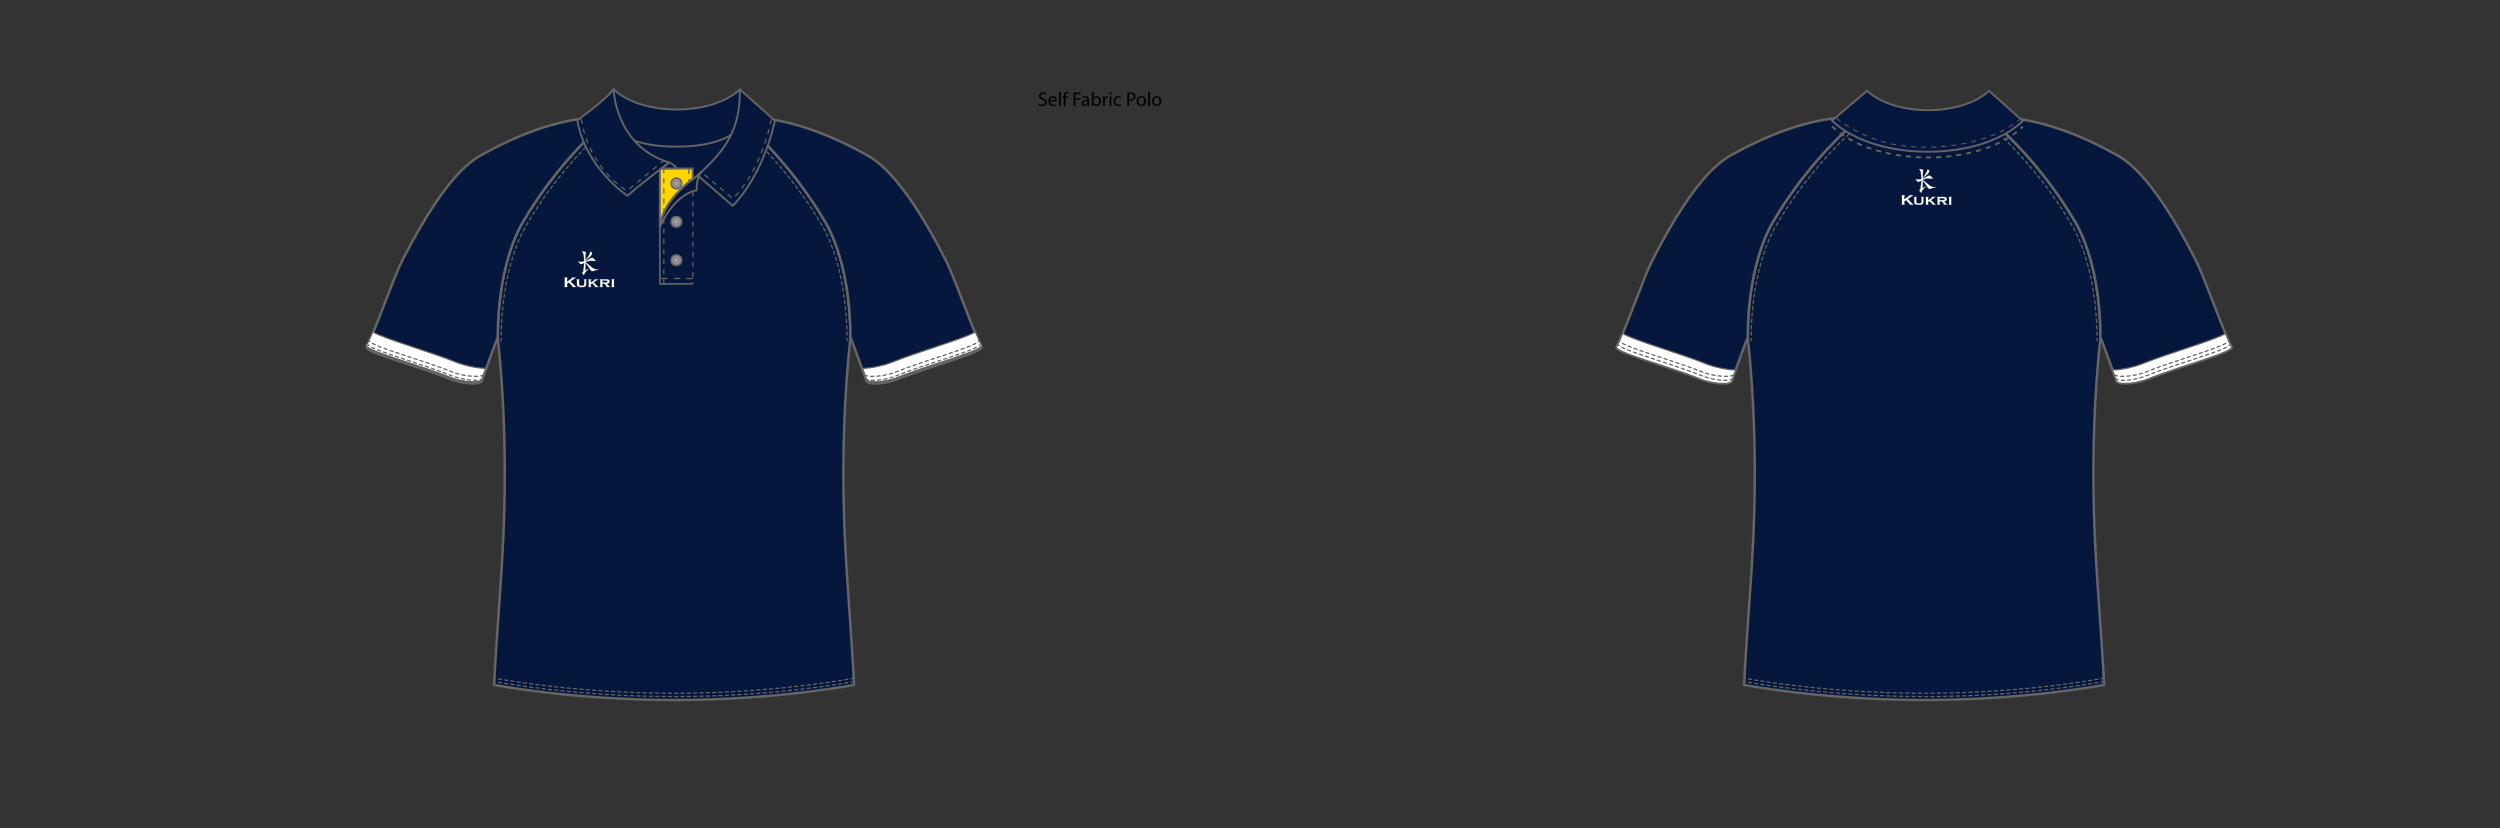 <?xml version="1.0" encoding="UTF-8"?><svg xmlns="http://www.w3.org/2000/svg" xmlns:xlink="http://www.w3.org/1999/xlink" contentScriptType="text/ecmascript" zoomAndPan="magnify" contentStyleType="text/css" style="position: relative; overflow: visible;" version="1.1" width="1600" preserveAspectRatio="xMinYMin meet" viewBox="0 0 1600 530" height="530" x="0" y="0"><rect x="0" y="0" width="1600" height="530" fill="#333333" stroke="none"/><svg contentScriptType="text/ecmascript" zoomAndPan="magnify" xmlns:xlink="http://www.w3.org/1999/xlink" contentStyleType="text/css" id="25_FRONT" style="overflow: visible;" version="1.1" width="880" preserveAspectRatio="xMinYMin meet" viewBox="-160 0 660 503" height="530" class="" xmlns="http://www.w3.org/2000/svg" x="0" y="0">
    <svg contentScriptType="text/ecmascript" zoomAndPan="magnify" xmlns:xlink="http://www.w3.org/1999/xlink" contentStyleType="text/css" id="69_1_BODY_FRONT" version="1.1" width="221" preserveAspectRatio="xMidYMid meet" viewBox="-0.346 -0.59 221 353" height="353" xmlns="http://www.w3.org/2000/svg" x="139" y="73">
        <defs/>
        <g>
            <path stroke-linecap="round" fill="#05173c" data-p="1" stroke-linejoin="round" d="M 110.217 351.6 c 62.371 0 109.213 -9.195 109.213 -9.195 c -0.014 -4.41 -2.694 -42.357 -3.268 -51.275 c -1.273 -19.921 -7.149 -83.762 1.047 -159.817 c 0 -47.636 -15.686 -70.766 -15.686 -70.766 C 184.584 31.661 162.686 9.499 152.045 0.76 c -6.687 2.94 -19.847 6.945 -41.95 6.945 c -22.105 0 -35.265 -4.005 -41.95 -6.945 c -10.642 8.738 -32.539 30.9 -49.478 59.786 c 0 0 -15.689 23.13 -15.689 70.766 c 8.198 76.055 2.323 139.896 1.048 159.817 c -0.572 8.918 -3.254 46.865 -3.266 51.275 C 0.76 342.404 47.849 351.6 110.217 351.6 Z" id="69_1_BODY_FRONT_L0_S1" stroke="#666465" stroke-width="1.52"/>
        </g>
    </svg>
    <svg contentScriptType="text/ecmascript" zoomAndPan="magnify" xmlns:xlink="http://www.w3.org/1999/xlink" contentStyleType="text/css" id="81_1_SLEEVE_FRONT" version="1.1" width="377" preserveAspectRatio="xMidYMid meet" viewBox="-0.83 -0.531 377 164" height="164" xmlns="http://www.w3.org/2000/svg" x="61" y="70">
        <defs/>
        <g>
            <path stroke-linecap="round" fill="#05173c" data-p="1" stroke-linejoin="round" d="M 140.076 0.76 c 0 0 1.699 1.35 5.584 3.059 c -10.642 8.738 -32.539 30.9 -49.478 59.787 c 0 0 -15.689 23.129 -15.689 70.766 c -1.62 3.668 -9.853 26.799 -9.853 26.799 c -2.663 2.662 -14.031 0.473 -18.469 -1.324 C 31.623 151.52 -1.496 143.23 0.881 139.91 c 3.383 -4.727 16.34 -41.83 21.43 -51.844 c 27.905 -54.863 44.413 -62.279 49.703 -65.209 C 102.871 5.768 125.962 1.42 140.076 0.76 Z" id="81_1_SLEEVE_FRONT_L0_S1" stroke="#666465" stroke-width="1.52"/>
            <path stroke-linecap="round" fill="#05173c" data-p="1" stroke-linejoin="round" d="M 235.142 0.76 c 0 0 -1.7 1.35 -5.581 3.059 c 10.641 8.738 32.539 30.9 49.479 59.787 c 0 0 15.686 23.129 15.686 70.766 c 1.62 3.668 9.854 26.799 9.854 26.799 c 2.661 2.662 14.03 0.473 18.468 -1.324 c 20.551 -8.326 53.667 -16.615 51.291 -19.936 c -3.383 -4.727 -16.34 -41.83 -21.431 -51.844 c -27.903 -54.863 -44.409 -62.279 -49.702 -65.209 C 272.348 5.768 249.258 1.42 235.142 0.76 Z" id="81_1_SLEEVE_FRONT_L1_S1" stroke="#666465" stroke-width="1.52"/>
        </g>
    </svg>
    <svg contentScriptType="text/ecmascript" zoomAndPan="magnify" xmlns:xlink="http://www.w3.org/1999/xlink" contentStyleType="text/css" id="38320_1_PANEL_FRONT" version="1.1" width="375" preserveAspectRatio="xMidYMid meet" viewBox="-0.215 -0.223 375 32" height="32" xmlns="http://www.w3.org/2000/svg" x="62" y="201">
        <defs/>
        <g>
            <path stroke-linecap="round" fill="#ffffff" data-p="2" stroke-linejoin="round" d="M 55.787 19.154 C 38.604 12.192 11.304 4.613 4.206 0.375 C 2.598 4.242 1.285 7.117 0.496 8.219 c -2.377 3.32 30.742 11.609 51.291 19.936 c 4.438 1.797 15.806 3.986 18.469 1.324 c 0 0 1.064 -2.989 2.5 -6.984 C 67.446 22.533 59.039 20.471 55.787 19.154 Z" id="38320_1_PANEL_FRONT_L0_S2" stroke="#666465" stroke-width="0.75"/>
            <path stroke-linecap="round" fabric-x="410.114" fabric-y="213.42" fill="#ffffff" data-p="2" stroke-linejoin="round" id="38320_1_PANEL_FRONT_L1_S2" d="M 318.662 19.154 c 17.183 -6.962 44.483 -14.541 51.582 -18.779 c 1.608 3.867 2.921 6.742 3.709 7.844 c 2.377 3.32 -30.742 11.609 -51.291 19.936 c -4.438 1.797 -15.806 3.986 -18.469 1.324 c 0 0 -1.064 -2.989 -2.5 -6.984 C 307.003 22.533 315.41 20.471 318.662 19.154 Z" stroke="#666465" stroke-width="0.75"/>
        </g>
    </svg>
    <svg contentScriptType="text/ecmascript" zoomAndPan="magnify" xmlns:xlink="http://www.w3.org/1999/xlink" contentStyleType="text/css" id="97_1_STITCHING_FRONT" version="1.0" width="373" preserveAspectRatio="xMidYMid meet" viewBox="-0.157 -0.99 373 349" height="349" xmlns="http://www.w3.org/2000/svg" x="63" y="75">
        <defs/>
        <g>
            <path stroke-linecap="round" fill="none" stroke-linejoin="round" stroke-dasharray="1.921,1.921" d="M 146.378 0.383 c -10.643 8.737 -32.541 30.899 -49.479 59.786 c 0 0 -15.688 23.127 -15.688 70.766" id="97_1_STITCHING_FRONT_L0" stroke="#666465" stroke-width="0.767"/>
            <path stroke-linecap="round" fill="none" stroke-linejoin="round" stroke-dasharray="1.921,1.921" d="M 295.618 337.936 c 0 0 -46.842 9.196 -109.213 9.196 c -62.368 0 -109.457 -9.196 -109.457 -9.196" id="97_1_STITCHING_FRONT_L1" stroke="#666465" stroke-width="0.767"/>
            <path stroke-linecap="round" fill="none" stroke-linejoin="round" stroke-dasharray="1.921,1.921" d="M 295.618 335.892 c 0 0 -46.842 9.195 -109.213 9.195 c -62.368 0 -109.457 -9.195 -109.457 -9.195" id="97_1_STITCHING_FRONT_L2" stroke="#666465" stroke-width="0.767"/>
            <path stroke-linecap="round" fill="none" stroke-linejoin="round" stroke-dasharray="1.921,1.921" d="M 226.188 0.383 c 10.641 8.737 32.539 30.899 49.479 59.786 c 0 0 15.688 23.127 15.688 70.766" id="97_1_STITCHING_FRONT_L3" stroke="#666465" stroke-width="0.767"/>
            <path stroke-linecap="round" fabric-x="428.77" fabric-y="212.572" fill="none" stroke-linejoin="round" stroke-dasharray="1.921,1.921" id="97_1_STITCHING_FRONT_L4" d="M 302.412 153.882 c 2.663 2.661 14.271 0.234 18.708 -1.563 c 18.617 -7.545 47.552 -15.057 51.061 -18.871" stroke="#666465" stroke-width="0.767"/>
            <path stroke-linecap="round" fabric-x="421.986" fabric-y="212.572" fill="none" stroke-linejoin="round" stroke-dasharray="1.921,1.921" id="97_1_STITCHING_FRONT_L5" d="M 301.925 151.743 c 3.493 1.979 14.014 0.218 18.173 -1.468 c 19.257 -7.804 49.554 -15.573 51.329 -19.252" stroke="#666465" stroke-width="0.767"/>
            <path stroke-linecap="round" fill="none" stroke-linejoin="round" stroke-dasharray="1.921,1.921" d="M 70.151 153.882 c -2.66 2.661 -14.27 0.234 -18.707 -1.563 c -18.618 -7.545 -47.551 -15.057 -51.061 -18.871" id="97_1_STITCHING_FRONT_L6" stroke="#666465" stroke-width="0.767"/>
            <path stroke-linecap="round" fill="none" stroke-linejoin="round" stroke-dasharray="1.921,1.921" d="M 70.64 151.743 c -3.492 1.979 -14.012 0.218 -18.174 -1.468 c -19.256 -7.804 -49.551 -15.573 -51.329 -19.252" id="97_1_STITCHING_FRONT_L7" stroke="#666465" stroke-width="0.767"/>
        </g>
    </svg>
    <svg contentScriptType="text/ecmascript" zoomAndPan="magnify" xmlns:xlink="http://www.w3.org/1999/xlink" contentStyleType="text/css" id="210_2_COLLAR_FRONT" version="1.1" width="122" preserveAspectRatio="xMidYMid meet" viewBox="-0.052 -0.394 122 120" height="120" xmlns="http://www.w3.org/2000/svg" x="190" y="53">
        <defs/>
        <g>
            <path data-p="1" fill="#05173c" id="210_2_COLLAR_FRONT_L0_S1" stroke-width="1.166" d="M 11.604 16.419 c 13.01 12.539 24.846 19.264 49.238 19.264 c 24.361 0 36.125 -6.695 49.172 -19.202 L 99.347 0.94 c -7.594 7.277 -21.914 12.185 -38.326 12.185 c -16.453 0 -30.801 -4.929 -38.377 -12.235 L 11.604 16.419 Z" stroke="#666465"/>
            <path stroke-linecap="round" fill="#05173c" data-p="1" stroke-linejoin="round" d="M 95.038 71.572 c 19.605 -20.199 25.545 -51.686 25.545 -51.686 L 99.347 0.94 c 0.148 23.824 -7.875 36.175 -25.695 52.214 L 95.038 71.572 Z" id="210_2_COLLAR_FRONT_L1_S1" stroke="#666465" stroke-width="1.166"/>
            <circle fill="#918f90" r="3.201" cx="60.78" id="210_2_COLLAR_FRONT_L2" cy="81.334" stroke="#666465" stroke-width="0.975"/>
            <path fill="#b5b5b5" stroke-width="0.16" id="210_2_COLLAR_FRONT_L3" d="M 61.716 81.977 c 0 0.178 -0.143 0.32 -0.32 0.32 h -1.23 c -0.178 0 -0.322 -0.142 -0.322 -0.32 v -1.234 c 0 -0.174 0.145 -0.319 0.322 -0.319 h 1.23 c 0.178 0 0.32 0.145 0.32 0.319 V 81.977 Z" stroke="#525051"/>
            <circle fill="#918f90" r="3.201" cx="60.78" id="210_2_COLLAR_FRONT_L4" cy="104.656" stroke="#666465" stroke-width="0.975"/>
            <path fill="#b5b5b5" stroke-width="0.16" id="210_2_COLLAR_FRONT_L5" d="M 61.716 105.299 c 0 0.178 -0.143 0.32 -0.32 0.32 h -1.23 c -0.178 0 -0.322 -0.142 -0.322 -0.32 v -1.234 c 0 -0.174 0.145 -0.318 0.322 -0.318 h 1.23 c 0.178 0 0.32 0.145 0.32 0.318 V 105.299 Z" stroke="#525051"/>
            <path fabric-x="245.602" fabric-y="120.14" fill="#ffd600" data-p="1" id="210_2_COLLAR_FRONT_L6_S2" d="M 50.763 49.616 l 0.982 -0.651 l 18.963 -0.029 l -0.004 6.447 c 0 0 -18.404 12.771 -20 29.089 L 50.763 49.616 Z" stroke="#666465" stroke-width="1.166"/>
            <line fill="none" x1="53.142" x2="53.142" y1="119.341" y2="49.216" stroke-dasharray="3.072,3.072" id="210_2_COLLAR_FRONT_L7" stroke="#666465" stroke-width="0.75"/>
            <line fill="none" x1="70.708" x2="50.765" y1="115.777" y2="115.777" stroke-dasharray="3.829,3.829" id="210_2_COLLAR_FRONT_L8" stroke="#666465" stroke-width="0.75"/>
            <path fill="none" stroke-width="1.166" id="210_2_COLLAR_FRONT_L9" d="M 76.226 50.878 c 0 0 -3.168 2.08 -3.168 11.287 c 0 0 -12.889 1.412 -22.354 22.307 c 0 0 -0.117 -15.122 22.947 -31.317 L 76.226 50.878 Z" stroke="#666465"/>
            <path stroke-linecap="round" fabric-x="197.266" fabric-y="85.372" fill="#05173c" data-p="1" stroke-linejoin="round" id="210_2_COLLAR_FRONT_L10_S1" d="M 22.644 0.89 c 0 0 0.963 34.553 33.836 44.453 c 0 0 -16.24 11.884 -25.348 20.2 c 0 0 -25.402 -16.547 -30.549 -45.853 C 0.583 19.69 17.495 7.62 22.644 0.89 Z" stroke="#666465" stroke-width="1.166"/>
            <path data-p="1" fill="#05173c" id="210_2_COLLAR_FRONT_L11_S1" stroke-width="1.166" d="M 60.931 48.925 c 0 0 -0.926 -2.12 -4.451 -3.582 l -4.734 3.622 L 60.931 48.925 Z" stroke="#666465"/>
            <path fill="none" id="210_2_COLLAR_FRONT_L12" stroke-dasharray="3.072,3.072" d="M 3.007 18.754 c 0 0 2.656 27.353 27.697 43.836 l 22.438 -18.44" stroke-width="0.75" stroke="#666465"/>
            <path fill="none" id="210_2_COLLAR_FRONT_L13" stroke-dasharray="3.072,3.072" d="M 118.442 19.046 c 0 0 -5.416 30.213 -23.285 48.207 L 76.651 51.878" stroke-width="0.75" stroke="#666465"/>
            <circle fill="#918f90" r="3.201" cx="60.78" id="210_2_COLLAR_FRONT_L14" cy="58.011" stroke="#666465" stroke-width="0.975"/>
            <path fill="#b5b5b5" stroke-width="0.16" id="210_2_COLLAR_FRONT_L15" d="M 61.716 58.654 c 0 0.178 -0.143 0.319 -0.32 0.319 h -1.23 c -0.178 0 -0.322 -0.142 -0.322 -0.319 V 57.42 c 0 -0.174 0.145 -0.319 0.322 -0.319 h 1.23 c 0.178 0 0.32 0.146 0.32 0.319 V 58.654 Z" stroke="#525051"/>
            <polyline fill="none" id="210_2_COLLAR_FRONT_L16" points="50.765,84.472 50.765,119.06 70.769,119.06" stroke="#666465"/>
            <line fill="none" x1="68.329" x2="68.329" y1="49.216" y2="57.195" stroke-dasharray="3.072,3.072" id="210_2_COLLAR_FRONT_L17" stroke="#666465" stroke-width="0.75"/>
            <line fill="none" x1="70.769" x2="70.769" y1="62.757" y2="119.06" stroke-dasharray="3.072,3.072" id="210_2_COLLAR_FRONT_L18" stroke="#666465" stroke-width="0.75"/>
        </g>
    </svg>
    <svg contentScriptType="text/ecmascript" zoomAndPan="magnify" xmlns:xlink="http://www.w3.org/1999/xlink" contentStyleType="text/css" id="23259_1_SIDESPLITS_FRONT" version="1.0" width="95" preserveAspectRatio="xMidYMid meet" viewBox="0 -0.75 95 57" height="57" class="dummy" xmlns="http://www.w3.org/2000/svg" x="0" y="0">
        <defs/>
        <g/>
    </svg>
    <svg contentScriptType="text/ecmascript" zoomAndPan="magnify" xmlns:xlink="http://www.w3.org/1999/xlink" contentStyleType="text/css" id="496_1_BRANDING_FRONT" style="display: block; position: absolute;" aria-disabled="false" version="1.1" width="32" preserveAspectRatio="xMidYMid meet" viewBox="-0.625 -0.603 32 23" height="23" xmlns="http://www.w3.org/2000/svg" x="182" y="152">
        <defs/>
        <g>
            <path fill="#ffffff" data-p="3" style="display: inline;" id="542_1_BRANDING_FRONT_L0_S1" d="M 2.879 19.028 l -1.023 0.709 v 1.563 c 0 0.092 0.024 0.158 0.07 0.205 c 0.047 0.049 0.132 0.082 0.25 0.109 v 0.135 H 0.05 v -0.135 c 0.118 -0.029 0.201 -0.064 0.25 -0.111 c 0.044 -0.049 0.066 -0.111 0.066 -0.203 v -4.934 c 0 -0.086 -0.022 -0.152 -0.066 -0.197 c -0.049 -0.047 -0.132 -0.088 -0.25 -0.115 v -0.135 h 2.126 v 0.135 c -0.121 0.027 -0.206 0.064 -0.25 0.111 c -0.046 0.047 -0.07 0.115 -0.07 0.201 v 2.043 l 2.795 -1.967 c 0.133 -0.09 0.197 -0.158 0.197 -0.215 c 0 -0.088 -0.095 -0.139 -0.289 -0.174 v -0.135 h 2.796 v 0.135 c -0.12 0.023 -0.202 0.045 -0.249 0.074 c -0.053 0.023 -0.195 0.119 -0.437 0.289 l -0.386 0.277 L 3.969 18.28 l 2.625 2.703 c 0.241 0.252 0.418 0.414 0.523 0.484 c 0.109 0.076 0.246 0.123 0.407 0.146 v 0.135 H 4.858 v -0.135 c 0.178 -0.035 0.266 -0.088 0.266 -0.166 c 0 -0.037 -0.079 -0.139 -0.239 -0.313 L 2.879 19.028 Z" stroke="#666465" stroke-width="0.1"/>
            <path fill="#ffffff" data-p="3" style="display: inline;" id="542_1_BRANDING_FRONT_L1_S1" d="M 13.443 17.409 v 2.539 c 0 0.572 -0.138 0.998 -0.4 1.271 c -0.431 0.426 -1.236 0.639 -2.422 0.639 c -0.8 0 -1.441 -0.102 -1.928 -0.309 c -0.354 -0.152 -0.595 -0.359 -0.723 -0.645 c -0.122 -0.256 -0.181 -0.572 -0.181 -0.957 v -2.539 c 0 -0.086 -0.027 -0.158 -0.068 -0.201 c -0.048 -0.049 -0.128 -0.084 -0.25 -0.121 v -0.119 h 1.968 v 0.119 c -0.119 0.033 -0.201 0.072 -0.251 0.119 c -0.044 0.045 -0.065 0.117 -0.065 0.203 v 2.305 c 0 0.268 0.027 0.477 0.083 0.619 c 0.055 0.141 0.152 0.258 0.286 0.348 c 0.271 0.186 0.669 0.279 1.187 0.279 c 0.514 0 0.91 -0.094 1.185 -0.279 c 0.135 -0.09 0.224 -0.207 0.278 -0.348 c 0.053 -0.143 0.082 -0.352 0.082 -0.619 v -2.305 c 0 -0.086 -0.025 -0.158 -0.067 -0.197 c -0.048 -0.053 -0.126 -0.088 -0.249 -0.125 v -0.119 h 1.85 v 0.119 c -0.118 0.033 -0.198 0.072 -0.244 0.119 C 13.466 17.25 13.443 17.323 13.443 17.409 Z" stroke="#666465" stroke-width="0.1"/>
            <path fill="#ffffff" data-p="3" style="display: inline;" id="542_1_BRANDING_FRONT_L2_S1" d="M 17.082 19.575 l -0.808 0.549 v 1.186 c 0 0.088 0.023 0.158 0.071 0.203 c 0.047 0.045 0.133 0.084 0.248 0.111 v 0.125 h -1.962 v -0.125 c 0.107 -0.023 0.194 -0.061 0.238 -0.105 c 0.048 -0.051 0.071 -0.117 0.071 -0.199 v -3.91 c 0 -0.09 -0.023 -0.158 -0.066 -0.201 c -0.048 -0.049 -0.13 -0.084 -0.243 -0.121 v -0.119 h 1.962 v 0.119 c -0.115 0.033 -0.201 0.072 -0.248 0.119 c -0.048 0.045 -0.071 0.113 -0.071 0.201 v 1.555 l 2.117 -1.42 c 0.151 -0.105 0.23 -0.193 0.23 -0.275 c 0 -0.088 -0.09 -0.146 -0.289 -0.18 v -0.119 h 2.506 v 0.119 c -0.125 0.021 -0.229 0.055 -0.317 0.105 c -0.082 0.047 -0.296 0.193 -0.636 0.443 l -1.865 1.299 l 2.062 2.02 c 0.268 0.266 0.46 0.438 0.573 0.514 c 0.115 0.076 0.241 0.131 0.396 0.156 v 0.125 h -2.44 v -0.125 c 0.179 -0.033 0.269 -0.088 0.269 -0.166 c 0 -0.029 -0.011 -0.057 -0.028 -0.08 c -0.027 -0.027 -0.102 -0.105 -0.237 -0.234 L 17.082 19.575 Z" stroke="#666465" stroke-width="0.1"/>
            <path fill="#ffffff" data-p="3" style="display: inline;" id="542_1_BRANDING_FRONT_L3_S1" d="M 23.28 19.788 v 1.521 c 0 0.088 0.021 0.158 0.064 0.203 c 0.048 0.045 0.128 0.084 0.247 0.111 v 0.125 h -1.968 v -0.125 c 0.119 -0.023 0.198 -0.061 0.247 -0.105 c 0.048 -0.051 0.071 -0.117 0.071 -0.199 v -3.91 c 0 -0.09 -0.023 -0.158 -0.069 -0.201 c -0.051 -0.049 -0.13 -0.084 -0.249 -0.121 v -0.119 h 3.663 c 0.48 0 0.841 0.021 1.092 0.064 c 0.25 0.039 0.472 0.115 0.667 0.227 c 0.404 0.225 0.607 0.588 0.607 1.1 c 0 0.389 -0.128 0.688 -0.371 0.908 c -0.251 0.217 -0.651 0.369 -1.201 0.467 l 1.06 1.262 c 0.195 0.232 0.351 0.393 0.463 0.473 c 0.116 0.086 0.247 0.141 0.393 0.156 v 0.125 h -2.359 v -0.125 c 0.174 -0.033 0.262 -0.098 0.262 -0.186 c 0 -0.063 -0.06 -0.156 -0.166 -0.285 l -1.115 -1.365 H 23.28 Z M 23.28 18.917 h 2.017 c 0.311 0 0.532 -0.027 0.685 -0.088 c 0.202 -0.07 0.309 -0.223 0.309 -0.447 c 0 -0.201 -0.074 -0.338 -0.218 -0.418 c -0.146 -0.08 -0.398 -0.123 -0.775 -0.123 H 23.28 V 18.917 Z" stroke="#666465" stroke-width="0.1"/>
            <path fill="#ffffff" data-p="3" style="display: inline;" id="542_1_BRANDING_FRONT_L4_S1" d="M 30.311 17.409 v 3.9 c 0 0.088 0.023 0.158 0.068 0.203 c 0.048 0.045 0.134 0.084 0.247 0.111 v 0.125 h -1.968 v -0.125 c 0.117 -0.023 0.194 -0.061 0.244 -0.105 c 0.048 -0.051 0.071 -0.117 0.071 -0.199 v -3.91 c 0 -0.09 -0.023 -0.158 -0.066 -0.201 c -0.046 -0.049 -0.132 -0.084 -0.249 -0.121 v -0.119 h 1.968 v 0.119 c -0.113 0.033 -0.199 0.072 -0.247 0.119 C 30.334 17.25 30.311 17.319 30.311 17.409 Z" stroke="#666465" stroke-width="0.1"/>
            <path fill="#ffffff" data-p="3" style="display: inline;" id="542_1_BRANDING_FRONT_L5_S1" d="M 18.702 10.819 c -1.38 -0.521 -2.165 -1.354 -3.456 -2.42 c -0.941 -0.777 -1.631 -1.27 -2.166 -1.686 c 0 -0.031 0 -0.049 0 -0.084 c 0.281 -0.135 0.609 -0.283 1.007 -0.436 c 1.432 -0.553 2.644 -0.354 3.437 -0.278 c 0.786 0.072 1.499 0 1.866 -0.274 c -0.321 -0.094 -0.819 -0.461 -1.459 -1.195 c -0.678 -0.789 -1.318 -0.58 -2.779 0.369 c -0.728 0.479 -1.428 0.775 -2.073 0.985 c 0 -0.108 -0.004 -0.212 -0.006 -0.321 c 0.397 -0.271 1.404 -0.979 2.501 -1.953 c 1.401 -1.251 1.481 -2.109 1.519 -2.313 c 0.044 -0.201 -0.08 -0.275 -0.385 -0.523 c -0.305 -0.25 -0.571 -0.572 -0.833 -0.396 c -0.26 0.175 -0.04 0.322 -0.185 0.871 c -0.137 0.543 -0.505 1.193 -1.5 2.587 c -0.551 0.78 -0.91 1.171 -1.124 1.362 c -0.012 -1.402 -0.041 -2.99 0.013 -3.329 c 0.08 -0.521 0.159 -0.4 0.271 -0.823 c 0.11 -0.422 -0.325 -0.596 -1.086 -0.798 c -0.755 -0.197 -1.843 -0.144 -1.356 0.198 c 0.499 0.359 0.699 0.995 0.699 0.995 s 0.421 0.891 0.546 4.704 c -0.365 0.088 -0.707 0.156 -1.027 0.23 c -1.096 0.244 -1.754 -0.009 -2.481 -0.191 c 0 0 0.742 1.967 1.955 1.742 c 0.671 -0.12 1.031 -0.366 1.558 -0.691 c -0.069 2.461 -0.64 4.807 -0.64 4.807 l 0.376 0.207 c -0.479 0.234 -0.884 0.472 -1.02 0.712 c 0 0 0.089 0.344 0.391 0.792 c 0.304 0.445 0.727 0.951 0.849 0.857 c 0.126 -0.105 0.229 -1.142 1.046 -1.962 c 0.811 -0.822 1.66 -1.744 1.66 -1.744 l -0.021 -0.294 c 0 0 -0.589 0.452 -1.381 0.901 c -0.121 0.07 -0.266 0.145 -0.416 0.215 c 0.014 -0.791 0.047 -3.115 0.072 -4.326 c 0.333 0.419 0.742 0.918 1.161 1.41 c 1.035 1.221 1.146 1.888 1.601 2.439 c 0.453 0.545 0.922 0.979 1.178 1.053 c 0.254 0.073 3.691 -1.144 4.011 -1.121 C 20.99 10.57 20.082 11.345 18.702 10.819 Z" stroke="#666465" stroke-width="0.1"/>
        </g>
    </svg>
    <svg xmlns:a="http://ns.adobe.com/AdobeSVGViewerExtensions/3.0/" contentScriptType="text/ecmascript" zoomAndPan="magnify" xmlns:xlink="http://www.w3.org/1999/xlink" contentStyleType="text/css" id="245_1_SUPPLIERNOTE_FRONT" style="overflow: visible;" version="1.0" width="76" xml:space="preserve" preserveAspectRatio="xMidYMid meet" viewBox="-0.865 -0.672 76 10" height="10" class="suppliernote" xmlns="http://www.w3.org/2000/svg" x="470" y="55">
        <defs/>
        <g>
            <path id="245_1_SUPPLIERNOTE_FRONT_L0" d="M0.276,7.38c0.468,0.3,1.14,0.528,1.86,0.528c1.068,0,1.692-0.552,1.692-1.38c0-0.744-0.432-1.188-1.524-1.596    c-1.32-0.48-2.136-1.176-2.136-2.304c0-1.26,1.044-2.196,2.616-2.196c0.816,0,1.428,0.192,1.776,0.396L4.272,1.68    C4.02,1.524,3.48,1.296,2.748,1.296c-1.104,0-1.524,0.66-1.524,1.212c0,0.756,0.492,1.128,1.608,1.56    C4.2,4.608,4.884,5.256,4.884,6.444c0,1.248-0.912,2.34-2.82,2.34c-0.78,0-1.632-0.24-2.064-0.528L0.276,7.38z"/>
            <path id="245_1_SUPPLIERNOTE_FRONT_L1" d="M6.96,5.928c0.024,1.428,0.924,2.016,1.98,2.016c0.756,0,1.224-0.132,1.608-0.288L10.74,8.4    c-0.372,0.168-1.02,0.372-1.944,0.372c-1.776,0-2.856-1.188-2.856-2.928C5.94,4.08,6.984,2.7,8.676,2.7    c1.896,0,2.388,1.668,2.388,2.736c0,0.216-0.012,0.384-0.036,0.504L6.96,5.928z M10.044,5.172c0.012-0.66-0.276-1.716-1.452-1.716    c-1.08,0-1.536,0.984-1.62,1.716H10.044z"/>
            <path id="245_1_SUPPLIERNOTE_FRONT_L2" d="M12.372,0.132h1.056v8.52h-1.056V0.132z"/>
            <path id="245_1_SUPPLIERNOTE_FRONT_L3" d="M15.276,8.652V3.648h-0.804V2.844h0.804V2.568c0-0.816,0.192-1.56,0.684-2.028C16.355,0.156,16.884,0,17.364,0    c0.384,0,0.696,0.084,0.9,0.168l-0.132,0.816c-0.168-0.072-0.372-0.132-0.684-0.132c-0.888,0-1.128,0.792-1.128,1.68v0.312h1.404    v0.804h-1.392v5.004H15.276z"/>
            <path id="245_1_SUPPLIERNOTE_FRONT_L4" d="M21.251,0.564h4.356V1.44h-3.3v2.688h3.048v0.864h-3.048v3.66h-1.056V0.564z"/>
            <path id="245_1_SUPPLIERNOTE_FRONT_L5" d="M30.612,7.26c0,0.504,0.024,0.996,0.084,1.392h-0.948L29.651,7.92h-0.036c-0.312,0.456-0.948,0.864-1.776,0.864    c-1.176,0-1.776-0.828-1.776-1.668c0-1.404,1.248-2.172,3.492-2.16v-0.12c0-0.48-0.132-1.356-1.32-1.344    c-0.552,0-1.116,0.156-1.524,0.432l-0.24-0.708c0.48-0.3,1.188-0.504,1.92-0.504c1.788,0,2.22,1.212,2.22,2.376V7.26z     M29.58,5.688c-1.152-0.024-2.46,0.18-2.46,1.308c0,0.696,0.456,1.008,0.984,1.008c0.768,0,1.26-0.48,1.428-0.972    c0.036-0.108,0.048-0.228,0.048-0.336V5.688z"/>
            <path id="245_1_SUPPLIERNOTE_FRONT_L6" d="M32.304,0.132h1.056v3.636h0.024c0.372-0.648,1.044-1.056,1.98-1.056c1.44,0,2.448,1.2,2.448,2.952    c0,2.088-1.32,3.12-2.616,3.12c-0.84,0-1.5-0.324-1.944-1.092h-0.024l-0.06,0.96h-0.912c0.036-0.396,0.048-0.984,0.048-1.5V0.132z     M33.36,6.324c0,0.132,0.012,0.264,0.036,0.384C33.6,7.44,34.224,7.944,34.98,7.944c1.116,0,1.764-0.9,1.764-2.232    c0-1.176-0.6-2.172-1.728-2.172c-0.72,0-1.392,0.504-1.596,1.296c-0.036,0.132-0.06,0.276-0.06,0.444V6.324z"/>
            <path id="245_1_SUPPLIERNOTE_FRONT_L7" d="M39.144,4.656c0-0.684-0.012-1.272-0.048-1.812h0.924l0.048,1.14h0.036c0.264-0.78,0.912-1.272,1.62-1.272    c0.108,0,0.192,0.012,0.288,0.036v0.984c-0.12-0.012-0.228-0.024-0.372-0.024c-0.744,0-1.272,0.564-1.416,1.344    c-0.024,0.156-0.036,0.324-0.036,0.504v3.096h-1.056L39.144,4.656z"/>
            <path id="245_1_SUPPLIERNOTE_FRONT_L8" d="M43.607,1.776c-0.396,0-0.66-0.312-0.66-0.684s0.276-0.672,0.684-0.672c0.408,0,0.672,0.3,0.672,0.672    S44.04,1.776,43.62,1.776H43.607z M43.104,8.652V2.844h1.056v5.808H43.104z"/>
            <path id="245_1_SUPPLIERNOTE_FRONT_L9" d="M50.051,8.448c-0.276,0.132-0.888,0.336-1.668,0.336c-1.752,0-2.892-1.188-2.892-2.976c0-1.788,1.224-3.096,3.12-3.096    c0.624,0,1.176,0.156,1.464,0.312l-0.24,0.804c-0.252-0.132-0.648-0.276-1.224-0.276c-1.332,0-2.052,0.996-2.052,2.208    c0,1.344,0.864,2.172,2.016,2.172c0.6,0,0.996-0.144,1.296-0.276L50.051,8.448z"/>
            <path id="245_1_SUPPLIERNOTE_FRONT_L10" d="M53.867,0.672c0.504-0.096,1.164-0.168,2.004-0.168c1.032,0,1.788,0.24,2.268,0.672c0.444,0.384,0.72,0.972,0.72,1.692    c0,0.732-0.216,1.308-0.636,1.728c-0.552,0.588-1.452,0.888-2.472,0.888c-0.312,0-0.6-0.012-0.84-0.072v3.24h-1.044V0.672z     M54.911,4.56c0.228,0.06,0.528,0.084,0.864,0.084c1.272,0,2.028-0.624,2.028-1.716c0-1.08-0.756-1.596-1.908-1.596    c-0.456,0-0.804,0.048-0.984,0.084V4.56z"/>
            <path id="245_1_SUPPLIERNOTE_FRONT_L11" d="M62.279,8.784c-1.56,0-2.784-1.152-2.784-2.988c0-1.944,1.284-3.084,2.88-3.084c1.668,0,2.796,1.212,2.796,2.976    c0,2.16-1.5,3.096-2.88,3.096H62.279z M62.315,7.992c1.008,0,1.764-0.948,1.764-2.268c0-0.984-0.492-2.22-1.74-2.22    c-1.236,0-1.776,1.152-1.776,2.256c0,1.272,0.72,2.232,1.74,2.232H62.315z"/>
            <path id="245_1_SUPPLIERNOTE_FRONT_L12" d="M66.503,0.132h1.056v8.52h-1.056V0.132z"/>
            <path id="245_1_SUPPLIERNOTE_FRONT_L13" d="M71.675,8.784c-1.56,0-2.784-1.152-2.784-2.988c0-1.944,1.284-3.084,2.88-3.084c1.668,0,2.796,1.212,2.796,2.976    c0,2.16-1.5,3.096-2.88,3.096H71.675z M71.711,7.992c1.008,0,1.764-0.948,1.764-2.268c0-0.984-0.492-2.22-1.74-2.22    c-1.236,0-1.776,1.152-1.776,2.256c0,1.272,0.72,2.232,1.74,2.232H71.711z"/></g></svg>
</svg><svg contentScriptType="text/ecmascript" zoomAndPan="magnify" xmlns:xlink="http://www.w3.org/1999/xlink" contentStyleType="text/css" id="25_BACK" style="overflow: visible;" version="1.1" width="880" preserveAspectRatio="xMinYMin meet" viewBox="-160 0 660 503" height="530" class="" xmlns="http://www.w3.org/2000/svg" x="800" y="0">
    <svg contentScriptType="text/ecmascript" zoomAndPan="magnify" xmlns:xlink="http://www.w3.org/1999/xlink" contentStyleType="text/css" id="70_1_BODY_BACK" version="1.1" width="221" preserveAspectRatio="xMidYMid meet" viewBox="-0.346 -0.59 221 353" height="353" xmlns="http://www.w3.org/2000/svg" x="139" y="73">
        <defs/>
        <g>
            <path stroke-linecap="round" fill="#05173c" data-p="1" stroke-linejoin="round" d="M 110.217 351.6 c 62.371 0 109.213 -9.195 109.213 -9.195 c -0.014 -4.41 -2.694 -42.357 -3.268 -51.275 c -1.273 -19.921 -7.149 -83.762 1.047 -159.817 c 0 -47.636 -15.686 -70.766 -15.686 -70.766 C 184.584 31.661 162.686 9.499 152.045 0.76 c -6.687 2.94 -19.847 6.945 -41.95 6.945 c -22.105 0 -35.265 -4.005 -41.95 -6.945 c -10.642 8.738 -32.539 30.9 -49.478 59.786 c 0 0 -15.689 23.13 -15.689 70.766 c 8.198 76.055 2.323 139.896 1.048 159.817 c -0.572 8.918 -3.254 46.865 -3.266 51.275 C 0.76 342.404 47.849 351.6 110.217 351.6 Z" id="70_1_BODY_BACK_L0_S1" stroke="#666465" stroke-width="1.52"/>
        </g>
    </svg>
    <svg contentScriptType="text/ecmascript" zoomAndPan="magnify" xmlns:xlink="http://www.w3.org/1999/xlink" contentStyleType="text/css" id="82_1_SLEEVE_BACK" version="1.1" width="377" preserveAspectRatio="xMidYMid meet" viewBox="-0.83 -0.531 377 164" height="164" xmlns="http://www.w3.org/2000/svg" x="61" y="70">
        <defs/>
        <g>
            <path stroke-linecap="round" fill="#05173c" data-p="1" stroke-linejoin="round" d="M 140.076 0.76 c 0 0 1.699 1.35 5.584 3.059 c -10.642 8.738 -32.539 30.9 -49.478 59.787 c 0 0 -15.689 23.129 -15.689 70.766 c -1.62 3.668 -9.853 26.799 -9.853 26.799 c -2.663 2.662 -14.031 0.473 -18.469 -1.324 C 31.623 151.52 -1.496 143.23 0.881 139.91 c 3.383 -4.727 16.34 -41.83 21.43 -51.844 c 27.905 -54.863 44.413 -62.279 49.703 -65.209 C 102.871 5.768 125.962 1.42 140.076 0.76 Z" id="82_1_SLEEVE_BACK_L0_S1" stroke="#666465" stroke-width="1.52"/>
            <path stroke-linecap="round" fill="#05173c" data-p="1" stroke-linejoin="round" d="M 235.142 0.76 c 0 0 -1.7 1.35 -5.581 3.059 c 10.641 8.738 32.539 30.9 49.479 59.787 c 0 0 15.686 23.129 15.686 70.766 c 1.62 3.668 9.854 26.799 9.854 26.799 c 2.661 2.662 14.03 0.473 18.468 -1.324 c 20.551 -8.326 53.667 -16.615 51.291 -19.936 c -3.383 -4.727 -16.34 -41.83 -21.431 -51.844 c -27.903 -54.863 -44.409 -62.279 -49.702 -65.209 C 272.348 5.768 249.258 1.42 235.142 0.76 Z" id="82_1_SLEEVE_BACK_L1_S1" stroke="#666465" stroke-width="1.52"/>
        </g>
    </svg>
    <svg contentScriptType="text/ecmascript" zoomAndPan="magnify" xmlns:xlink="http://www.w3.org/1999/xlink" contentStyleType="text/css" id="38321_1_PANEL_BACK" version="1.1" width="375" preserveAspectRatio="xMidYMid meet" viewBox="-0.215 -0.223 375 32" height="32" xmlns="http://www.w3.org/2000/svg" x="62" y="202">
        <defs/>
        <g>
            <path stroke-linecap="round" fill="#ffffff" data-p="2" stroke-linejoin="round" d="M 55.787 19.154 C 38.604 12.192 11.304 4.613 4.206 0.375 C 2.598 4.242 1.285 7.117 0.496 8.219 c -2.377 3.32 30.742 11.609 51.291 19.936 c 4.438 1.797 15.806 3.986 18.469 1.324 c 0 0 1.064 -2.989 2.5 -6.984 C 67.446 22.533 59.039 20.471 55.787 19.154 Z" id="38321_1_PANEL_BACK_L0_S2" stroke="#666465" stroke-width="0.75"/>
            <path stroke-linecap="round" fill="#ffffff" data-p="2" stroke-linejoin="round" d="M 318.662 19.154 c 17.183 -6.962 44.483 -14.541 51.582 -18.779 c 1.608 3.867 2.921 6.742 3.709 7.844 c 2.377 3.32 -30.742 11.609 -51.291 19.936 c -4.438 1.797 -15.806 3.986 -18.469 1.324 c 0 0 -1.064 -2.989 -2.5 -6.984 C 307.003 22.533 315.41 20.471 318.662 19.154 Z" id="38321_1_PANEL_BACK_L1_S2" stroke="#666465" stroke-width="0.75"/>
        </g>
    </svg>
    <svg contentScriptType="text/ecmascript" zoomAndPan="magnify" xmlns:xlink="http://www.w3.org/1999/xlink" contentStyleType="text/css" id="98_1_STITCHING_BACK" version="1.0" width="373" preserveAspectRatio="xMidYMid meet" viewBox="-0.157 -0.99 373 349" height="349" xmlns="http://www.w3.org/2000/svg" x="63" y="75">
        <defs/>
        <g>
            <path stroke-linecap="round" fill="none" stroke-linejoin="round" stroke-dasharray="1.921,1.921" d="M 146.378 0.383 c -10.643 8.737 -32.541 30.899 -49.479 59.786 c 0 0 -15.688 23.127 -15.688 70.766" id="98_1_STITCHING_BACK_L0" stroke="#666465" stroke-width="0.767"/>
            <path stroke-linecap="round" fill="none" stroke-linejoin="round" stroke-dasharray="1.921,1.921" d="M 295.618 337.936 c 0 0 -46.842 9.196 -109.213 9.196 c -62.368 0 -109.457 -9.196 -109.457 -9.196" id="98_1_STITCHING_BACK_L1" stroke="#666465" stroke-width="0.767"/>
            <path stroke-linecap="round" fill="none" stroke-linejoin="round" stroke-dasharray="1.921,1.921" d="M 295.618 335.892 c 0 0 -46.842 9.195 -109.213 9.195 c -62.368 0 -109.457 -9.195 -109.457 -9.195" id="98_1_STITCHING_BACK_L2" stroke="#666465" stroke-width="0.767"/>
            <path stroke-linecap="round" fill="none" stroke-linejoin="round" stroke-dasharray="1.921,1.921" d="M 226.188 0.383 c 10.641 8.737 32.539 30.899 49.479 59.786 c 0 0 15.688 23.127 15.688 70.766" id="98_1_STITCHING_BACK_L3" stroke="#666465" stroke-width="0.767"/>
            <path stroke-linecap="round" fill="none" stroke-linejoin="round" stroke-dasharray="1.921,1.921" d="M 302.412 153.882 c 2.663 2.661 14.271 0.234 18.708 -1.563 c 18.617 -7.545 47.552 -15.057 51.061 -18.871" id="98_1_STITCHING_BACK_L4" stroke="#666465" stroke-width="0.767"/>
            <path stroke-linecap="round" fill="none" stroke-linejoin="round" stroke-dasharray="1.921,1.921" d="M 301.925 151.743 c 3.493 1.979 14.014 0.218 18.173 -1.468 c 19.257 -7.804 49.554 -15.573 51.329 -19.252" id="98_1_STITCHING_BACK_L5" stroke="#666465" stroke-width="0.767"/>
            <path stroke-linecap="round" fill="none" stroke-linejoin="round" stroke-dasharray="1.921,1.921" d="M 70.151 153.882 c -2.66 2.661 -14.27 0.234 -18.707 -1.563 c -18.618 -7.545 -47.551 -15.057 -51.061 -18.871" id="98_1_STITCHING_BACK_L6" stroke="#666465" stroke-width="0.767"/>
            <path stroke-linecap="round" fill="none" stroke-linejoin="round" stroke-dasharray="1.921,1.921" d="M 70.64 151.743 c -3.492 1.979 -14.012 0.218 -18.174 -1.468 c -19.256 -7.804 -49.551 -15.573 -51.329 -19.252" id="98_1_STITCHING_BACK_L7" stroke="#666465" stroke-width="0.767"/>
        </g>
    </svg>
    <svg contentScriptType="text/ecmascript" zoomAndPan="magnify" xmlns:xlink="http://www.w3.org/1999/xlink" contentStyleType="text/css" id="211_1_COLLAR_BACK" version="1.1" width="119" preserveAspectRatio="xMidYMid meet" viewBox="-0.671 -0.344 119 43" height="43" xmlns="http://www.w3.org/2000/svg" x="192" y="54">
        <defs/>
        <g>
            <path data-p="1" fill="#05173c" d="M 0.868 18.936 c 12.56 12.109 34.626 18.883 58.178 18.883 c 23.519 0 45.081 -6.617 57.676 -18.69 L 96.218 0.834 c -7.331 7.029 -21.155 11.764 -37.001 11.764 c -15.883 0 -29.736 -4.76 -37.051 -11.812 L 0.868 18.936 Z" stroke-width="1.166" id="211_1_COLLAR_BACK_L0_S1" stroke="#666465"/>
            <path fill="none" d="M 0.868 22.434 c 12.56 12.109 34.626 18.883 58.178 18.883 c 23.519 0 45.081 -6.616 57.676 -18.689" stroke-width="1.166" stroke-dasharray="3.072,3.072" id="211_1_COLLAR_BACK_L1" stroke="#666465"/>
            <path fill="none" d="M 3.594 17.448 c 0 0 18.675 16.504 48.271 17.469 c 0 0 40.202 3.063 63.952 -17.469" stroke-width="0.583" stroke-dasharray="3.072,3.072" id="211_1_COLLAR_BACK_L2" stroke="#666465"/>
        </g>
    </svg>
    <svg contentScriptType="text/ecmascript" zoomAndPan="magnify" xmlns:xlink="http://www.w3.org/1999/xlink" contentStyleType="text/css" id="23262_1_SIDESPLITS_BACK" version="1.0" width="95" preserveAspectRatio="xMidYMid meet" viewBox="0 -0.75 95 57" height="57" class="dummy" xmlns="http://www.w3.org/2000/svg" x="373" y="340">
        <defs/>
        <g/>
    </svg>
    <svg contentScriptType="text/ecmascript" zoomAndPan="magnify" xmlns:xlink="http://www.w3.org/1999/xlink" contentStyleType="text/css" id="505_1_BRANDING_BACK" style="position: absolute;" aria-disabled="false" version="1.1" width="32" preserveAspectRatio="xMidYMid meet" viewBox="-0.625 -0.603 32 23" height="23" xmlns="http://www.w3.org/2000/svg" x="235" y="102">
        <defs/>
        <g>
            <path data-p="3" fill="#ffffff" d="M 2.879 19.028 l -1.023 0.709 v 1.563 c 0 0.092 0.024 0.158 0.07 0.205 c 0.047 0.049 0.132 0.082 0.25 0.109 v 0.135 H 0.05 v -0.135 c 0.118 -0.029 0.201 -0.064 0.25 -0.111 c 0.044 -0.049 0.066 -0.111 0.066 -0.203 v -4.934 c 0 -0.086 -0.022 -0.152 -0.066 -0.197 c -0.049 -0.047 -0.132 -0.088 -0.25 -0.115 v -0.135 h 2.126 v 0.135 c -0.121 0.027 -0.206 0.064 -0.25 0.111 c -0.046 0.047 -0.07 0.115 -0.07 0.201 v 2.043 l 2.795 -1.967 c 0.133 -0.09 0.197 -0.158 0.197 -0.215 c 0 -0.088 -0.095 -0.139 -0.289 -0.174 v -0.135 h 2.796 v 0.135 c -0.12 0.023 -0.202 0.045 -0.249 0.074 c -0.053 0.023 -0.195 0.119 -0.437 0.289 l -0.386 0.277 L 3.969 18.28 l 2.625 2.703 c 0.241 0.252 0.418 0.414 0.523 0.484 c 0.109 0.076 0.246 0.123 0.407 0.146 v 0.135 H 4.858 v -0.135 c 0.178 -0.035 0.266 -0.088 0.266 -0.166 c 0 -0.037 -0.079 -0.139 -0.239 -0.313 L 2.879 19.028 Z" stroke-width="0.1" id="589_1_BRANDING_BACK_L0_S1" stroke="#666465"/>
            <path data-p="3" fill="#ffffff" d="M 13.443 17.409 v 2.539 c 0 0.572 -0.138 0.998 -0.4 1.271 c -0.431 0.426 -1.236 0.639 -2.422 0.639 c -0.8 0 -1.441 -0.102 -1.928 -0.309 c -0.354 -0.152 -0.595 -0.359 -0.723 -0.645 c -0.122 -0.256 -0.181 -0.572 -0.181 -0.957 v -2.539 c 0 -0.086 -0.027 -0.158 -0.068 -0.201 c -0.048 -0.049 -0.128 -0.084 -0.25 -0.121 v -0.119 h 1.968 v 0.119 c -0.119 0.033 -0.201 0.072 -0.251 0.119 c -0.044 0.045 -0.065 0.117 -0.065 0.203 v 2.305 c 0 0.268 0.027 0.477 0.083 0.619 c 0.055 0.141 0.152 0.258 0.286 0.348 c 0.271 0.186 0.669 0.279 1.187 0.279 c 0.514 0 0.91 -0.094 1.185 -0.279 c 0.135 -0.09 0.224 -0.207 0.278 -0.348 c 0.053 -0.143 0.082 -0.352 0.082 -0.619 v -2.305 c 0 -0.086 -0.025 -0.158 -0.067 -0.197 c -0.048 -0.053 -0.126 -0.088 -0.249 -0.125 v -0.119 h 1.85 v 0.119 c -0.118 0.033 -0.198 0.072 -0.244 0.119 C 13.466 17.25 13.443 17.323 13.443 17.409 Z" stroke-width="0.1" id="589_1_BRANDING_BACK_L1_S1" stroke="#666465"/>
            <path data-p="3" fill="#ffffff" d="M 17.082 19.575 l -0.808 0.549 v 1.186 c 0 0.088 0.023 0.158 0.071 0.203 c 0.047 0.045 0.133 0.084 0.248 0.111 v 0.125 h -1.962 v -0.125 c 0.107 -0.023 0.194 -0.061 0.238 -0.105 c 0.048 -0.051 0.071 -0.117 0.071 -0.199 v -3.91 c 0 -0.09 -0.023 -0.158 -0.066 -0.201 c -0.048 -0.049 -0.13 -0.084 -0.243 -0.121 v -0.119 h 1.962 v 0.119 c -0.115 0.033 -0.201 0.072 -0.248 0.119 c -0.048 0.045 -0.071 0.113 -0.071 0.201 v 1.555 l 2.117 -1.42 c 0.151 -0.105 0.23 -0.193 0.23 -0.275 c 0 -0.088 -0.09 -0.146 -0.289 -0.18 v -0.119 h 2.506 v 0.119 c -0.125 0.021 -0.229 0.055 -0.317 0.105 c -0.082 0.047 -0.296 0.193 -0.636 0.443 l -1.865 1.299 l 2.062 2.02 c 0.268 0.266 0.46 0.438 0.573 0.514 c 0.115 0.076 0.241 0.131 0.396 0.156 v 0.125 h -2.44 v -0.125 c 0.179 -0.033 0.269 -0.088 0.269 -0.166 c 0 -0.029 -0.011 -0.057 -0.028 -0.08 c -0.027 -0.027 -0.102 -0.105 -0.237 -0.234 L 17.082 19.575 Z" stroke-width="0.1" id="589_1_BRANDING_BACK_L2_S1" stroke="#666465"/>
            <path data-p="3" fill="#ffffff" d="M 23.28 19.788 v 1.521 c 0 0.088 0.021 0.158 0.064 0.203 c 0.048 0.045 0.128 0.084 0.247 0.111 v 0.125 h -1.968 v -0.125 c 0.119 -0.023 0.198 -0.061 0.247 -0.105 c 0.048 -0.051 0.071 -0.117 0.071 -0.199 v -3.91 c 0 -0.09 -0.023 -0.158 -0.069 -0.201 c -0.051 -0.049 -0.13 -0.084 -0.249 -0.121 v -0.119 h 3.663 c 0.48 0 0.841 0.021 1.092 0.064 c 0.25 0.039 0.472 0.115 0.667 0.227 c 0.404 0.225 0.607 0.588 0.607 1.1 c 0 0.389 -0.128 0.688 -0.371 0.908 c -0.251 0.217 -0.651 0.369 -1.201 0.467 l 1.06 1.262 c 0.195 0.232 0.351 0.393 0.463 0.473 c 0.116 0.086 0.247 0.141 0.393 0.156 v 0.125 h -2.359 v -0.125 c 0.174 -0.033 0.262 -0.098 0.262 -0.186 c 0 -0.063 -0.06 -0.156 -0.166 -0.285 l -1.115 -1.365 H 23.28 Z M 23.28 18.917 h 2.017 c 0.311 0 0.532 -0.027 0.685 -0.088 c 0.202 -0.07 0.309 -0.223 0.309 -0.447 c 0 -0.201 -0.074 -0.338 -0.218 -0.418 c -0.146 -0.08 -0.398 -0.123 -0.775 -0.123 H 23.28 V 18.917 Z" stroke-width="0.1" id="589_1_BRANDING_BACK_L3_S1" stroke="#666465"/>
            <path data-p="3" fill="#ffffff" d="M 30.311 17.409 v 3.9 c 0 0.088 0.023 0.158 0.068 0.203 c 0.048 0.045 0.134 0.084 0.247 0.111 v 0.125 h -1.968 v -0.125 c 0.117 -0.023 0.194 -0.061 0.244 -0.105 c 0.048 -0.051 0.071 -0.117 0.071 -0.199 v -3.91 c 0 -0.09 -0.023 -0.158 -0.066 -0.201 c -0.046 -0.049 -0.132 -0.084 -0.249 -0.121 v -0.119 h 1.968 v 0.119 c -0.113 0.033 -0.199 0.072 -0.247 0.119 C 30.334 17.25 30.311 17.319 30.311 17.409 Z" stroke-width="0.1" id="589_1_BRANDING_BACK_L4_S1" stroke="#666465"/>
            <path data-p="3" fill="#ffffff" d="M 18.702 10.819 c -1.38 -0.521 -2.165 -1.354 -3.456 -2.42 c -0.941 -0.777 -1.631 -1.27 -2.166 -1.686 c 0 -0.031 0 -0.049 0 -0.084 c 0.281 -0.135 0.609 -0.283 1.007 -0.436 c 1.432 -0.553 2.644 -0.354 3.437 -0.278 c 0.786 0.072 1.499 0 1.866 -0.274 c -0.321 -0.094 -0.819 -0.461 -1.459 -1.195 c -0.678 -0.789 -1.318 -0.58 -2.779 0.369 c -0.728 0.479 -1.428 0.775 -2.073 0.985 c 0 -0.108 -0.004 -0.212 -0.006 -0.321 c 0.397 -0.271 1.404 -0.979 2.501 -1.953 c 1.401 -1.251 1.481 -2.109 1.519 -2.313 c 0.044 -0.201 -0.08 -0.275 -0.385 -0.523 c -0.305 -0.25 -0.571 -0.572 -0.833 -0.396 c -0.26 0.175 -0.04 0.322 -0.185 0.871 c -0.137 0.543 -0.505 1.193 -1.5 2.587 c -0.551 0.78 -0.91 1.171 -1.124 1.362 c -0.012 -1.402 -0.041 -2.99 0.013 -3.329 c 0.08 -0.521 0.159 -0.4 0.271 -0.823 c 0.11 -0.422 -0.325 -0.596 -1.086 -0.798 c -0.755 -0.197 -1.843 -0.144 -1.356 0.198 c 0.499 0.359 0.699 0.995 0.699 0.995 s 0.421 0.891 0.546 4.704 c -0.365 0.088 -0.707 0.156 -1.027 0.23 c -1.096 0.244 -1.754 -0.009 -2.481 -0.191 c 0 0 0.742 1.967 1.955 1.742 c 0.671 -0.12 1.031 -0.366 1.558 -0.691 c -0.069 2.461 -0.64 4.807 -0.64 4.807 l 0.376 0.207 c -0.479 0.234 -0.884 0.472 -1.02 0.712 c 0 0 0.089 0.344 0.391 0.792 c 0.304 0.445 0.727 0.951 0.849 0.857 c 0.126 -0.105 0.229 -1.142 1.046 -1.962 c 0.811 -0.822 1.66 -1.744 1.66 -1.744 l -0.021 -0.294 c 0 0 -0.589 0.452 -1.381 0.901 c -0.121 0.07 -0.266 0.145 -0.416 0.215 c 0.014 -0.791 0.047 -3.115 0.072 -4.326 c 0.333 0.419 0.742 0.918 1.161 1.41 c 1.035 1.221 1.146 1.888 1.601 2.439 c 0.453 0.545 0.922 0.979 1.178 1.053 c 0.254 0.073 3.691 -1.144 4.011 -1.121 C 20.99 10.57 20.082 11.345 18.702 10.819 Z" stroke-width="0.1" id="589_1_BRANDING_BACK_L5_S1" stroke="#666465"/>
        </g>
    </svg>
</svg></svg>